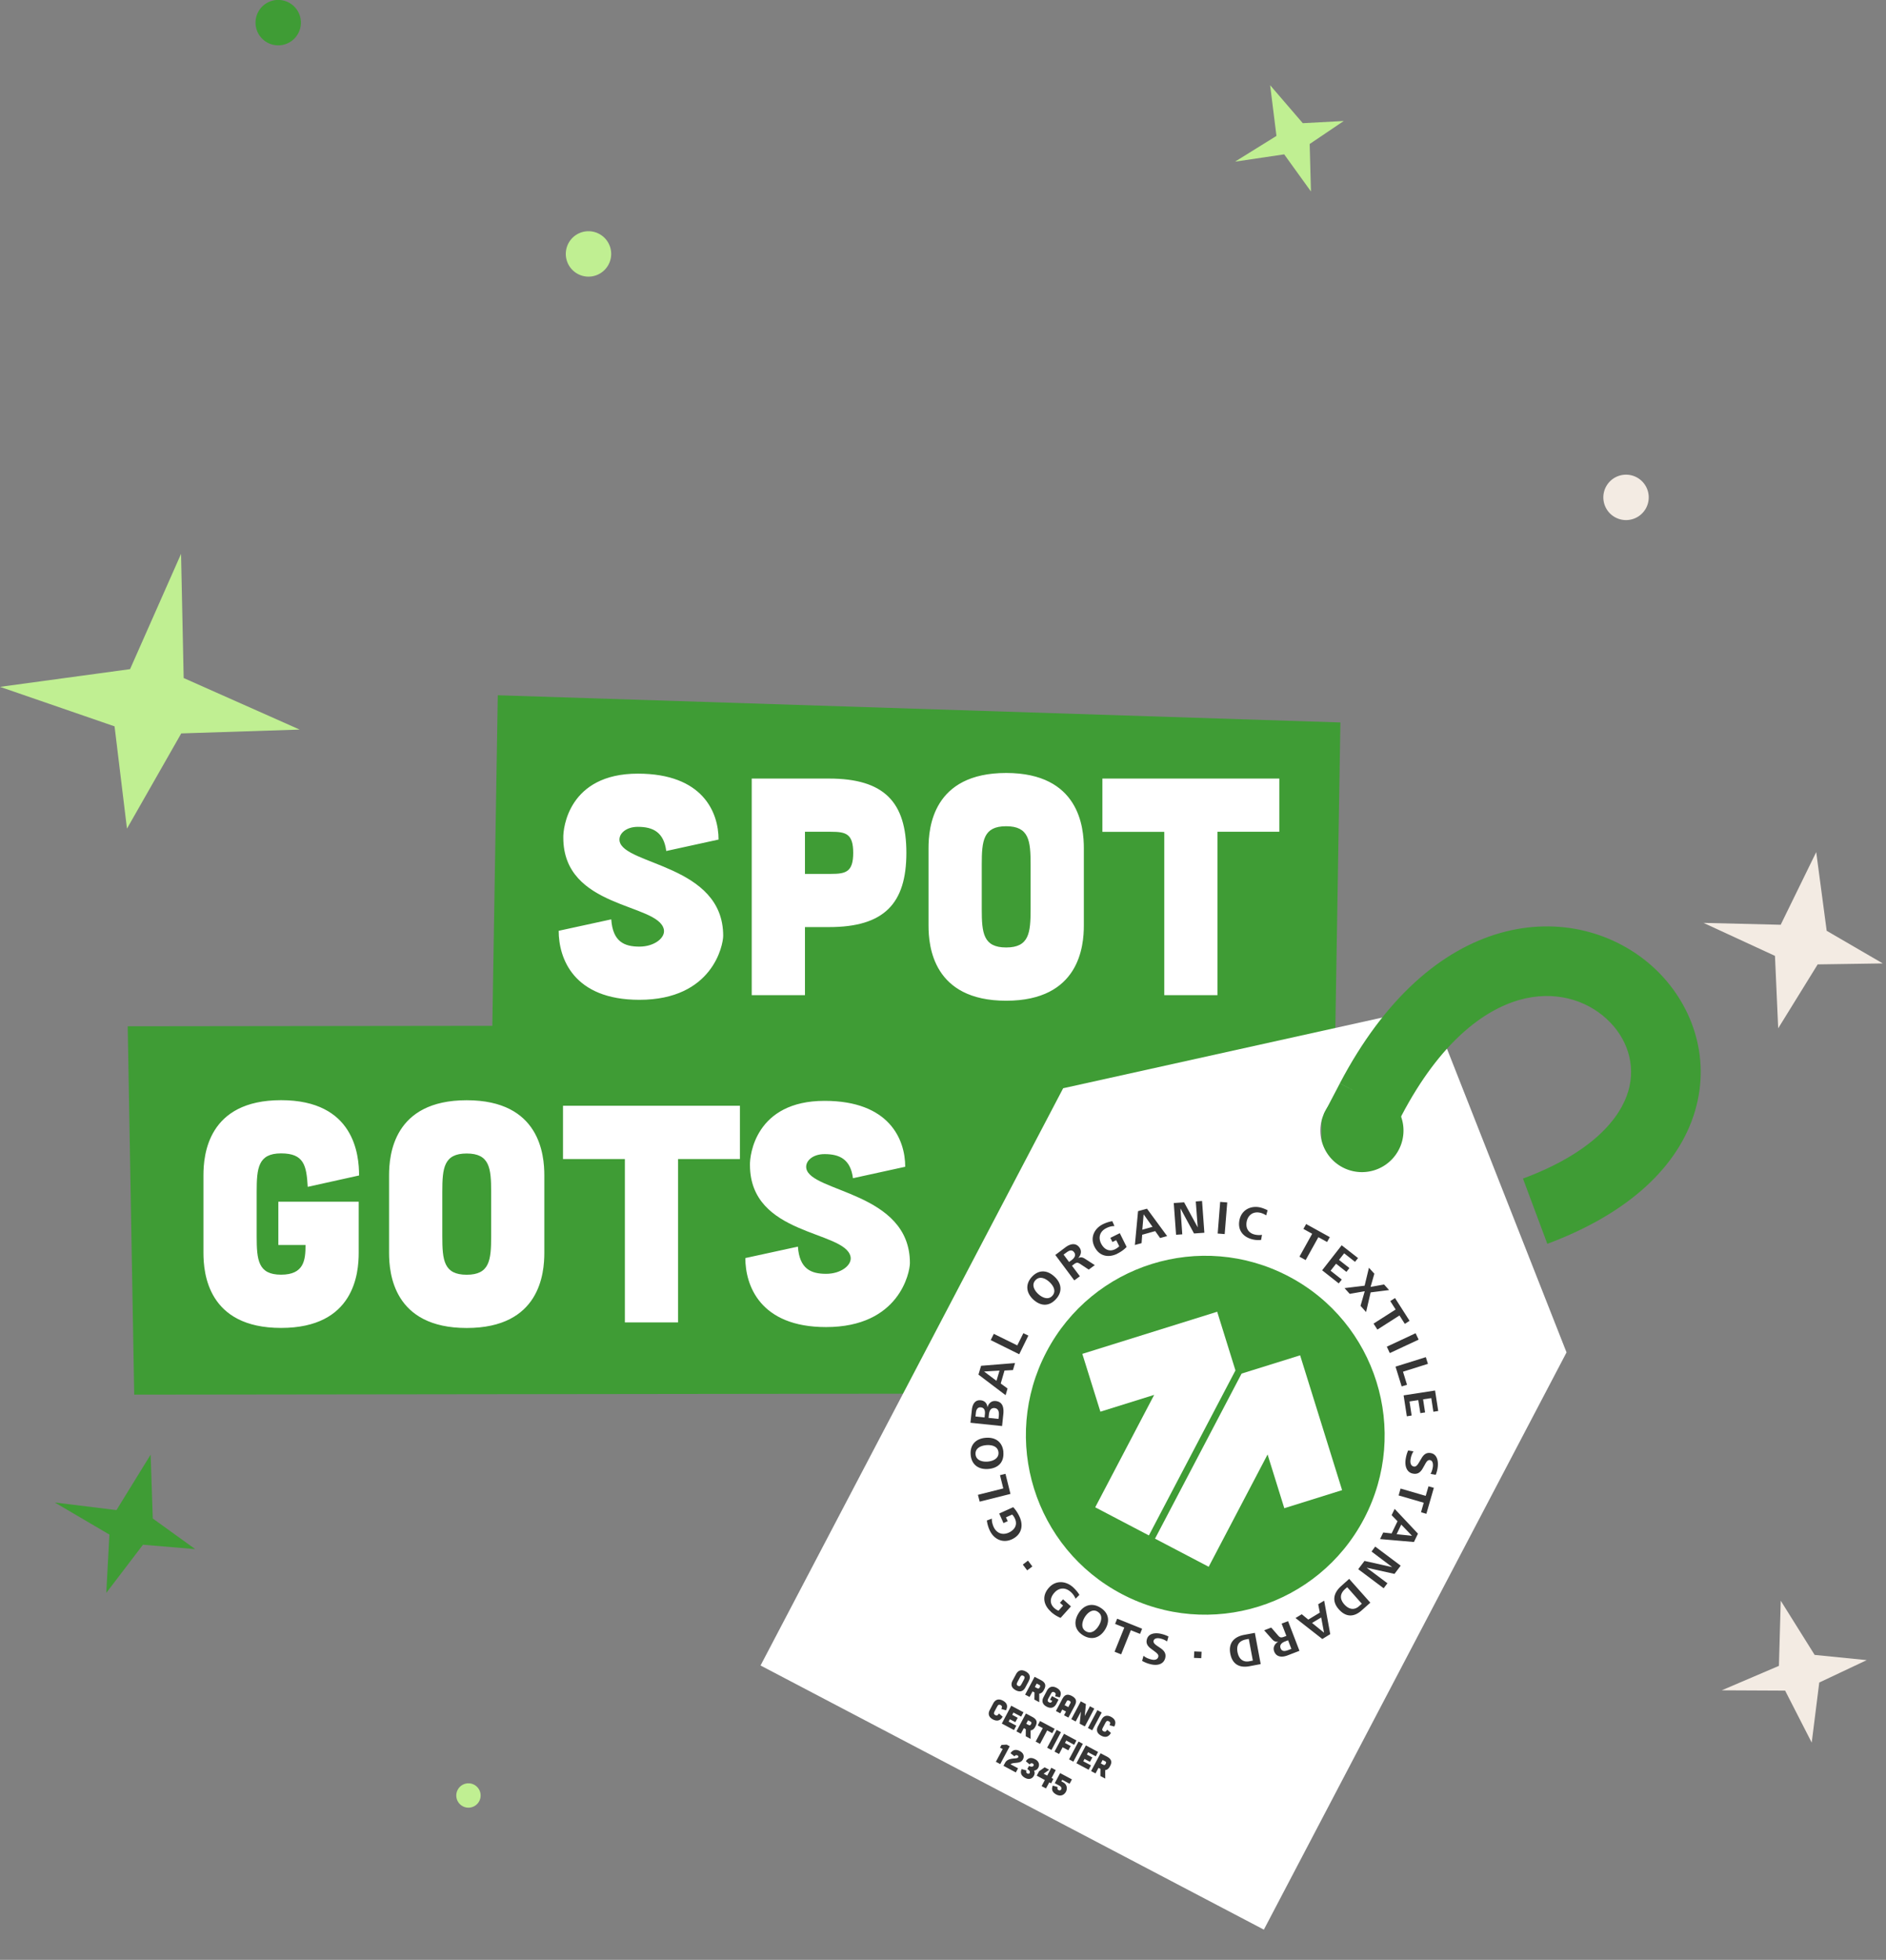 <svg width="310" height="322" viewBox="0 0 310 322" fill="none" xmlns="http://www.w3.org/2000/svg">
  <rect x="0" y="0" width="310" height="322" fill="#808080" stroke="none"/>
  <path d="M96.73 45.45a3.73 3.73 0 1 0 0-7.46 3.73 3.73 0 0 0 0 7.46ZM77 297a2 2 0 1 0 0-4 2 2 0 0 0 0 4Z" fill="#C0EF92"/>
  <path d="M45.73 7.45a3.73 3.73 0 1 0 0-7.46 3.73 3.73 0 0 0 0 7.46Z" fill="#3F9C35"/>
  <path d="M267.27 85.45a3.73 3.73 0 1 0 0-7.46 3.73 3.73 0 0 0 0 7.46ZM292.69 151.94l5.84-11.94 1.72 12.93 9.22 5.36-10.7.16-6.49 10.5-.53-11.9-11.75-5.42 12.69.31Z" fill="#F3EBE3"/>
  <path d="M209.81 22.33 208.77 14l5.37 6.24 6.73-.36-5.6 3.78.21 7.8-4.4-6.1-8.08 1.2 6.81-4.23Z" fill="#C0EF92"/>
  <path d="m292.4 273.7.3-10.7 5.57 8.9 8.56.86-7.8 3.68-1.24 9.87-4.37-8.54-10.42-.05 9.4-4.02Z" fill="#F3EBE3"/>
  <path d="m19.14 248.11 5.62-9.11.35 10.49 6.98 5.03-8.59-.72-6.03 7.91.51-9.58L9 246.86l10.14 1.25Z" fill="#3F9C35"/>
  <path d="m49.25 119.87-19.06-8.47-.43-20.4-8.38 18.94L0 112.85l18.83 6.49 2.04 16.8 8.92-15.64 19.47-.63h-.01Z" fill="#C0EF92"/>
  <path fill="#3F9C35" d="M128.61 166.52h63.55v57.1h-63.55z"/>
  <path d="m81.82 114.23-.99 59.9 138.5 4.47.99-59.9-138.5-4.47Z" fill="#3F9C35"/>
  <path d="m118.11 137.94-8.6 1.88c-.4-3.1-2.18-3.97-4.67-3.97-1.98 0-3.2 1.17-3 2.34.71 3.97 17.03 3.86 17.03 15.56 0 1.52-1.73 10.52-13.77 10.52-10.88 0-13.27-6.86-13.27-11.34l8.64-1.88c.25 3.66 2.13 4.48 4.63 4.48 2.49 0 4.32-1.48 4.01-2.85-.96-4.32-16.52-3.36-16.52-15.05-.05-1.53.86-10.52 12.25-10.52 10.68 0 13.27 6.35 13.27 10.83Zm5.45-10.02h12.72c9.04 0 12.7 3.86 12.7 12.2s-3.66 12.2-12.7 12.2h-3.97v11.19h-8.75v-35.59Zm8.75 15.66h4.27c2.44 0 3.66-.3 3.66-3.46 0-3.15-1.22-3.46-3.66-3.46h-4.27v6.92Zm45.84-4.22v12.7c0 3.37-.72 12.36-12.77 12.36-12.05 0-12.76-9-12.76-12.35v-12.71c0-3.36.71-12.36 12.76-12.36s12.77 9 12.77 12.36Zm-8.75 10.01v-7.32c0-3.91-.25-6.3-4.02-6.3-3.76 0-4.01 2.39-4.01 6.3v7.32c0 3.92.25 6.3 4.01 6.3 3.77 0 4.02-2.38 4.02-6.3Zm21.98-12.7H181.2v-8.75h29.08v8.74h-10.17v26.85h-8.74v-26.85Z" fill="#fff"/>
  <path d="m157.85 228.97-1.06-60.52-135.8.17 1.07 60.52 135.79-.17Z" fill="#3F9C35"/>
  <path d="M59.02 193.13 50.58 195c-.2-3.51-.61-5.5-4.38-5.5-3.76 0-4.01 2.4-4.01 6.3v7.33c0 3.92.25 6.3 4.01 6.3 3.77 0 4.02-2.38 4.02-4.88h-4.47v-7.11h13.21v8.39c0 3.35-.7 12.35-12.76 12.35-12.05 0-12.76-9-12.76-12.35v-12.72c0-3.35.71-12.35 12.76-12.35s12.82 9 12.82 12.35Zm30.45 0v12.7c0 3.36-.7 12.36-12.76 12.36-12.05 0-12.76-9-12.76-12.35v-12.72c0-3.35.71-12.35 12.76-12.35s12.76 9 12.76 12.35Zm-8.74 10.01v-7.32c0-3.92-.26-6.3-4.02-6.3s-4.01 2.38-4.01 6.3v7.32c0 3.92.25 6.3 4.01 6.3s4.02-2.38 4.02-6.3Zm21.98-12.71H92.54v-8.75h29.08v8.75h-10.17v26.84h-8.74v-26.84Zm46.08 1.27-8.59 1.88c-.4-3.1-2.18-3.96-4.67-3.96-1.99 0-3.2 1.17-3 2.34.7 3.96 17.03 3.86 17.03 15.55 0 1.53-1.73 10.53-13.78 10.53-10.88 0-13.27-6.87-13.27-11.34l8.64-1.88c.26 3.66 2.14 4.47 4.63 4.47 2.5 0 4.32-1.47 4.02-2.84-.97-4.33-16.53-3.36-16.53-15.05-.05-1.53.87-10.53 12.26-10.53 10.67 0 13.26 6.36 13.26 10.83Z" fill="#fff"/>
  <path fill="#3F9C35" d="M217.22 178.6h16.32v16.47h-16.32z"/>
  <path d="m257.49 222.2-49.75 94.84-82.73-43.4 49.74-94.84 60.38-13.37 22.36 56.77Zm-30.46-42.5a6.83 6.83 0 1 0-6.34 12.1 6.83 6.83 0 0 0 6.34-12.1Z" fill="#fff"/>
  <path d="m220.23 178-2.65 5.06 10.13 5.32 2.66-5.07-10.14-5.31Zm32.1 21 2 5.36c13.55-5.05 21.64-12.85 24.29-21.86 2.65-9.04-.63-17.85-6.82-23.54-6.23-5.71-15.5-8.42-25.2-5.67-9.67 2.74-19 10.68-26.37 24.7l5.07 2.66 5.06 2.66c6.38-12.16 13.57-17.37 19.37-19.02 5.78-1.64 10.96 0 14.33 3.1 3.4 3.11 4.86 7.54 3.58 11.88-1.28 4.37-5.79 10.08-17.31 14.37l2 5.36Z" fill="#3F9C35"/>
  <path d="M178.42 273.34a42.42 42.42 0 0 1-17.84-57.2 42.42 42.42 0 0 1 57.21-17.85 42.42 42.42 0 0 1 17.84 57.21 42.42 42.42 0 0 1-57.2 17.84Z" fill="#fff"/>
  <circle cx="198.11" cy="235.81" r="29.48" transform="rotate(27.68 198.11 235.81)" fill="#3F9C35"/>
  <path d="M167.58 249.2c.7 1.53.29 3-1.28 3.72-1.52.68-2.98-.05-3.64-1.52a5.56 5.56 0 0 1-.45-1.58l.82-.31c-.02.46.1.92.28 1.34.48 1.05 1.44 1.43 2.5.96.94-.43 1.48-1.26 1.02-2.28a2.26 2.26 0 0 0-.46-.69l-1.02.46.29.63-.7.31-.7-1.57 2.3-1.04c.44.47.78 1 1.04 1.57ZM166.1 245.45l-5.07 1.27-.29-1.12 4.17-1.05-.54-2.18.9-.22.82 3.3ZM164.92 238.58c.14 1.67-.85 2.64-2.47 2.77-1.6.13-2.77-.7-2.9-2.34-.13-1.66.86-2.65 2.48-2.78 1.6-.13 2.76.7 2.9 2.35Zm-4.57.37c.09 1.01 1.15 1.26 2 1.19.84-.07 1.85-.49 1.77-1.5-.09-1.04-1.13-1.27-2-1.2-.86.07-1.85.47-1.77 1.5ZM164.91 232.4l-.2 1.9-5.2-.54.23-2.11c.09-.85.47-1.69 1.47-1.58.66.07 1.03.5 1.1 1.15.18-.65.65-1.1 1.35-1.03 1.23.13 1.36 1.2 1.25 2.22Zm-4.5-.31-.07.64 1.49.16.06-.56c.05-.51-.06-1.04-.67-1.1-.54-.06-.76.39-.81.86Zm2.13.37-.05.5 1.63.17.06-.55c.05-.53-.04-1.16-.69-1.23-.7-.07-.89.54-.95 1.11ZM166.5 225.1l-1.39.08-.62 2.13 1.12.82-.32 1.1-4.46-3.38.43-1.45 5.58-.45-.34 1.15Zm-4.75.24 2.04 1.53.5-1.68-2.54.15ZM167.52 222.5l-4.68-2.32.51-1.03 3.86 1.9 1-2.01.82.4-1.5 3.06ZM173.56 213.45c-1.13 1.24-2.51 1.17-3.71.07-1.17-1.08-1.36-2.5-.26-3.71 1.13-1.24 2.52-1.18 3.72-.07 1.19 1.08 1.37 2.5.25 3.71Zm-3.37-3.1c-.7.75-.15 1.7.48 2.27.62.57 1.62 1.03 2.3.28.7-.77.16-1.68-.48-2.27-.64-.59-1.6-1.05-2.3-.28ZM178.96 208.6l-1.33-.88c-.45-.3-.63-.36-1.1-.01l-.33.25 1.3 1.73-.92.68-3.12-4.18 1.7-1.28c.72-.53 1.64-.79 2.26.05.43.58.26 1.24-.2 1.74.43-.2.73-.13 1.12.12l1.61 1.04-.99.73Zm-3.69-2.8-.45.33.9 1.21.43-.31c.42-.32.77-.78.4-1.28-.36-.5-.83-.29-1.28.05ZM183.66 205.98c-1.5.74-3 .4-3.76-1.15-.74-1.48-.06-2.97 1.38-3.69a5.63 5.63 0 0 1 1.55-.5l.35.8c-.47 0-.92.13-1.33.34-1.03.5-1.38 1.48-.87 2.52.47.93 1.31 1.44 2.32.94.25-.13.48-.28.67-.48l-.5-1-.62.3-.34-.68 1.55-.77 1.12 2.26c-.44.47-.96.82-1.52 1.1ZM190.68 203.4l-.8-1.13-2.14.6-.1 1.38-1.1.3.52-5.56 1.47-.4 3.31 4.5-1.16.32Zm-2.7-3.9-.22 2.54 1.68-.47-1.47-2.07ZM196.26 202.66l-2.23-4.12.3 4.26-1.02.07-.38-5.21 1.7-.12 2.24 4.12-.32-4.26 1.03-.08.38 5.22-1.7.12ZM200.15 202.67l.41-5.2 1.16.09-.42 5.2-1.15-.09ZM205.96 203.65c-1.65-.37-2.59-1.56-2.22-3.25.35-1.6 1.82-2.36 3.38-2.02.4.1.87.27 1.23.47l-.23.84c-.29-.2-.67-.37-1.01-.44-1.09-.24-1.95.35-2.18 1.4-.24 1.1.25 1.96 1.36 2.2.37.08.76.1 1.14.03l-.14.83c-.41.07-.91.03-1.33-.06ZM216.7 203.27l-2.09 3.76-1.02-.56 2.09-3.76-1.44-.8.45-.8 3.89 2.15-.45.8-1.43-.79ZM217.32 208.71l3.21-4.11 2.69 2.1-.5.62-1.78-1.4-.85 1.08 1.71 1.34-.49.63-1.7-1.34-.9 1.15 1.84 1.45-.5.63-2.73-2.15ZM223.63 214.55l.69-2.4-2.47.43-.85-.94 3.3-.4.71-2.95.89.98-.62 2.17 2.22-.4.82.92-3.03.38-.75 3.23-.91-1.02ZM230.03 216.13l-3.63 2.32-.63-.98 3.63-2.32-.88-1.38.78-.5 2.39 3.74-.78.5-.88-1.38ZM227.95 221.26l4.73-2.21.5 1.05-4.74 2.21-.49-1.05ZM229.38 224.54l4.98-1.56.35 1.1-4.1 1.29.66 2.15-.88.27-1.01-3.25ZM230.71 229.26l5.17-.8.52 3.37-.8.12-.34-2.24-1.35.2.33 2.15-.78.12-.34-2.14-1.44.22.35 2.31-.79.13-.53-3.44ZM231.03 239.87c.07-.53.2-1.07.43-1.56l.88.15c-.29.42-.43.9-.5 1.41-.06.48.05 1.02.6 1.09.4.05.68-.48.89-.83l.3-.5c.33-.58.76-1 1.47-.9 1.12.14 1.34 1.34 1.22 2.29a4.9 4.9 0 0 1-.33 1.29l-.85-.15c.2-.35.32-.77.38-1.17.05-.43 0-1.04-.51-1.1-.36-.05-.61.38-.78.7l-.3.53c-.35.65-.77 1.12-1.58 1.01-1.13-.14-1.45-1.24-1.32-2.26ZM234.02 246.9l-4.13-1.2.32-1.13 4.13 1.2.46-1.57.88.25-1.23 4.27-.88-.26.45-1.57ZM227.36 251.79l1.38.15.97-2-.97-1 .5-1.03 3.83 4.07-.66 1.37-5.57-.48.52-1.08Zm4.73.54-1.77-1.84-.76 1.58 2.53.26ZM224.28 256.46l4.56 1.02-3.4-2.56.6-.82 4.19 3.14-1.02 1.35-4.58-1.02 3.42 2.56-.62.82-4.18-3.13 1.03-1.36ZM220.46 260.58l1.3-1.17 3.48 3.91-1.45 1.29c-1.27 1.12-2.58 1.1-3.73-.2-1.18-1.33-.88-2.7.4-3.83Zm2.93 3.31.45-.4-2.4-2.71-.33.28c-.89.8-.93 1.65-.14 2.55.7.78 1.59 1.02 2.42.28ZM213.97 265.22l1.07.88 1.9-1.15-.27-1.37.98-.59 1 5.5-1.3.8-4.41-3.45 1.03-.62Zm3.66 3.03-.47-2.5-1.5.9 1.97 1.6ZM208.95 267.41l1.04 1.2c.35.42.51.52 1.05.32l.4-.15-.78-2.02 1.06-.4 1.87 4.87-2 .77c-.83.31-1.78.3-2.15-.66-.26-.67.09-1.27.67-1.62-.47.08-.74-.08-1.05-.43l-1.27-1.43 1.16-.45Zm2.79 3.7.52-.2-.54-1.41-.5.19c-.49.19-.95.54-.73 1.12.22.57.72.5 1.25.3ZM204.53 268.6l1.73-.32.96 5.13-1.9.36c-1.67.3-2.79-.4-3.1-2.09-.33-1.74.63-2.77 2.31-3.08Zm.8 4.35.6-.11-.67-3.57-.42.08c-1.17.22-1.65.93-1.43 2.1.2 1.04.84 1.7 1.93 1.5ZM172.74 264.8c-1.26-1.12-1.5-2.63-.34-3.93 1.1-1.25 2.75-1.17 3.96-.1.39.36.8.82 1.06 1.27l-.63.63a2.98 2.98 0 0 0-.8-1.12c-.87-.77-1.91-.73-2.68.13-.7.78-.86 1.76-.02 2.52.21.19.44.34.7.44l.75-.84-.52-.46.51-.57 1.3 1.16-1.7 1.89a5.45 5.45 0 0 1-1.6-1.01ZM178.05 268.7c-1.42-.87-1.62-2.23-.78-3.62.82-1.35 2.18-1.81 3.57-.96 1.42.86 1.64 2.23.8 3.62-.84 1.36-2.19 1.8-3.59.96Zm2.37-3.9c-.86-.53-1.68.19-2.12.9-.44.73-.69 1.79.17 2.31.89.54 1.68-.16 2.13-.9.45-.74.71-1.77-.18-2.3ZM185.88 267.84l-1.6 3.97-1.08-.43 1.6-3.97-1.51-.6.34-.86 4.1 1.65-.34.85-1.51-.6ZM189.2 273.45a5.09 5.09 0 0 1-1.47-.57l.23-.84c.38.33.84.51 1.32.62.46.11.99.06 1.11-.47.1-.38-.39-.7-.71-.94l-.45-.34c-.53-.38-.9-.84-.73-1.52.25-1.08 1.44-1.16 2.34-.95.43.1.84.24 1.22.44l-.23.81a3.1 3.1 0 0 0-1.1-.48c-.4-.1-1-.1-1.12.38-.08.35.31.63.61.84l.49.33c.6.41 1 .87.82 1.64-.26 1.09-1.35 1.28-2.33 1.05ZM168.12 257.06l.85-.65.72.96-.85.64-.72-.95ZM196.25 272.4l.05-1.07 1.2.05-.05 1.06-1.2-.05Z" fill="#363636"/>
  <path d="m177.9 222.44 2.97 9.5 8.84-2.76-9.69 18.47 8.82 4.62 14.23-27.11-3-9.64-22.17 6.92Zm35.8.24-9.62 3-14.23 27.12 8.82 4.62 9.68-18.45 2.75 8.83 9.5-2.97-6.9-22.15Z" fill="#fff"/>
  <path d="m169.1 276.2-.56 1.04c-.14.28-.6.99-1.59.46-1-.53-.66-1.3-.51-1.58l.56-1.04c.14-.28.6-.99 1.59-.46.99.52.66 1.3.5 1.57Zm-1.16.44.32-.6c.17-.33.25-.54-.05-.7-.31-.17-.44.02-.61.34l-.32.6c-.17.33-.26.53.05.7.31.16.44-.02.61-.35Zm2.88 1.63v1.4l-.8-.43.02-1.17-.32-.17-.49.91-.73-.38 1.56-2.93 1.05.55c.74.4.87.88.5 1.56-.2.4-.43.61-.79.66Zm-.07-1.48-.35-.18-.3.56.35.19c.2.1.31.13.45-.13s.05-.34-.15-.44Zm3.44 2.1-.78-.2c.14-.3.19-.48-.12-.65-.3-.16-.44.02-.6.34l-.33.6c-.17.33-.25.54.06.7.3.17.43-.02.54-.22l-.37-.2.32-.59 1.08.58-.36.7c-.15.27-.6.98-1.6.45-.99-.52-.65-1.3-.5-1.57l.55-1.05c.15-.28.6-.99 1.6-.46.99.53.65 1.3.5 1.58Zm1.42 3.31-.72-.38.33-.61-.62-.33-.32.62-.72-.38 1.02-1.92c.28-.53.66-1.05 1.6-.55.94.5.73 1.11.45 1.64l-1.02 1.91Zm.3-2.3c.1-.2.13-.31-.15-.46-.27-.14-.36-.06-.46.14l-.31.58.61.32.3-.58Zm2.58.08-.19 1.96.85-1.6.72.38-1.55 2.93-.85-.45.2-1.97-.86 1.61-.72-.38 1.56-2.93.84.45Zm2.6 1.38-1.56 2.93-.71-.38 1.56-2.93.7.38Zm.56 1.8-.32.6c-.17.32-.26.52.05.69.31.16.43.02.6-.26l.62.52c-.15.28-.6.99-1.6.46s-.66-1.3-.51-1.58l.56-1.04c.14-.28.6-.99 1.59-.46.99.53.66 1.3.51 1.58l-.78-.22c.14-.3.2-.48-.12-.64-.3-.17-.43.02-.6.34Zm-17.8-2.68-.32.6c-.17.33-.25.54.06.7.3.17.43.02.6-.26l.61.53c-.15.27-.6.98-1.6.45-.99-.53-.65-1.3-.5-1.57l.55-1.05c.15-.28.6-.99 1.6-.46.99.53.65 1.3.5 1.58l-.77-.21c.14-.3.19-.48-.12-.65-.31-.16-.44.02-.6.34Zm4.38.84-.38.72-1.27-.67-.2.38.9.48-.39.72-.9-.48-.2.39 1.26.67-.38.72-2-1.07 1.55-2.93 2 1.07Zm1.17 3v1.38l-.8-.43.01-1.16-.32-.18-.49.92-.73-.39 1.56-2.93 1.05.56c.75.4.88.87.51 1.56-.2.4-.44.61-.8.66Zm-.08-1.5-.34-.18-.3.57.34.18c.2.1.31.14.45-.12s.05-.34-.15-.44Zm2.08 1.11-.83-.44.38-.73 2.4 1.28-.39.72-.84-.45-1.17 2.21-.72-.38 1.17-2.21Zm2.99.66-1.56 2.93-.71-.37 1.56-2.93.7.37Zm2.55 1.36-.38.72-1.3-.7-.21.4.94.5-.38.71-.95-.5-.58 1.1-.75-.39 1.56-2.93 2.05 1.1Zm1.05.56-1.56 2.93-.71-.38 1.56-2.93.7.38Zm2.5 1.33-.38.72-1.26-.67-.2.38.9.48-.39.72-.9-.48-.2.39 1.26.67-.38.72-2.01-1.07 1.56-2.93 2 1.07Zm1.17 3 .01 1.38-.8-.42.01-1.17-.32-.17-.49.91-.73-.38 1.56-2.93 1.05.55c.74.4.88.88.51 1.56-.21.4-.44.61-.8.66Zm-.07-1.49-.35-.18-.3.56.35.19c.2.1.31.13.45-.13s.05-.34-.15-.44Zm-15.62-2.44-1.56 2.93-.72-.38 1.12-2.1-.44-.22.25-.45.84-.05.5.27Zm.13 2.96 1.24.66-.37.68-2.03-1.09.26-.48c.51-.96 1.89-.58 2.13-.88.09-.11.08-.25-.08-.34-.2-.1-.35-.05-.5.15l-.65-.52c.21-.33.67-.81 1.53-.35.94.5.58 1.26.5 1.38-.42.8-1.58.38-2.03.8Zm3.14.03-.62-.53c.21-.33.64-.8 1.52-.33.68.35.77.96.5 1.43a.86.86 0 0 1-.68.44c.1.17.17.47 0 .8-.23.5-.78.76-1.46.4-.87-.46-.73-1.08-.58-1.45l.8.23c-.08.28-.04.4.17.5.17.1.38 0 .39-.22 0-.17-.1-.3-.42-.52l.27-.5c.37.14.52.14.66.05.19-.12.14-.36-.03-.44-.2-.11-.33-.08-.52.14Zm3.9 2.38-.37.72-.3-.16-.54 1-.72-.38.53-1-1.33-.72.38-.72.92-.65.75.4-.92.65.59.31.68-1.29.72.39-.68 1.29.3.16Zm-.09 1.1.8.23c-.09.28-.04.4.16.51.2.1.37 0 .43-.16.08-.24-.03-.42-.35-.6l-.72-.38.88-1.66 1.94 1.03-.38.72-1.22-.65-.13.25.25.14c.78.4.71 1.18.5 1.57-.23.44-.8.87-1.58.46-.88-.47-.74-1.09-.58-1.45Z" fill="#363636"/>
</svg>
